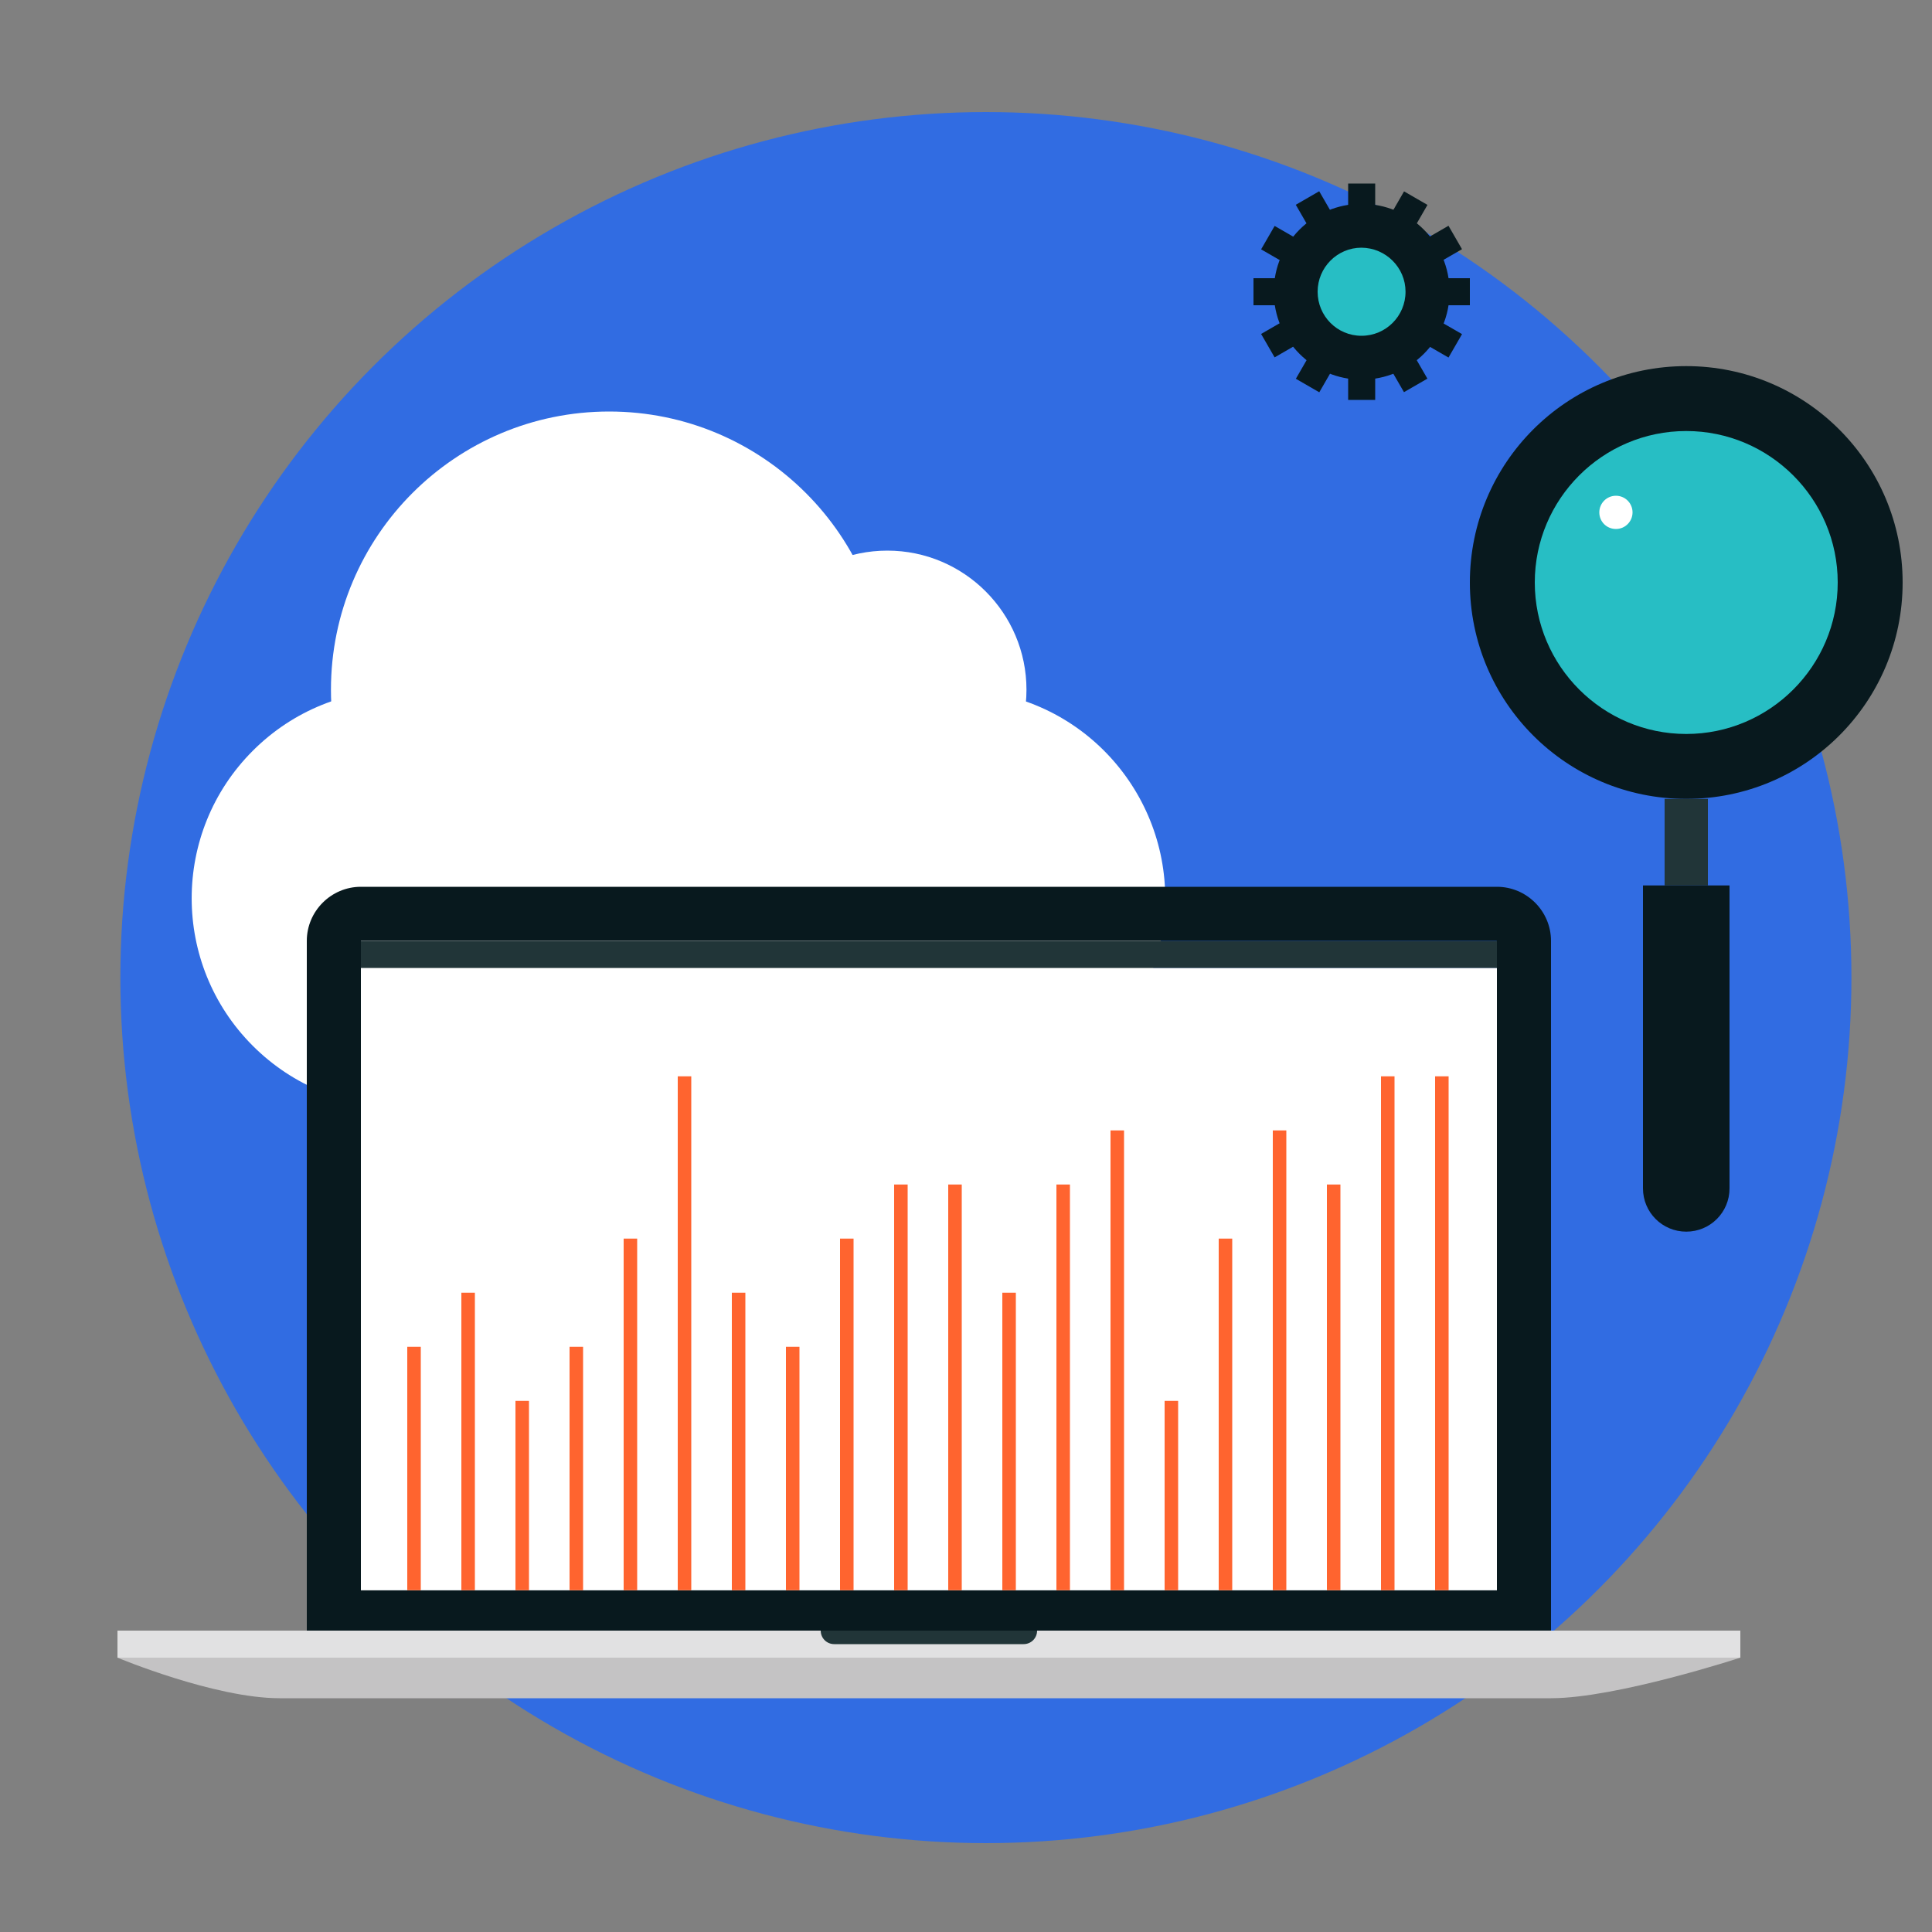 <?xml version="1.0" encoding="utf-8"?>
<!-- Generator: Adobe Illustrator 27.4.1, SVG Export Plug-In . SVG Version: 6.00 Build 0)  -->
<svg version="1.1" id="Layer_1" xmlns="http://www.w3.org/2000/svg" xmlns:xlink="http://www.w3.org/1999/xlink" x="0px" y="0px"
	 viewBox="0 0 100 100" style="enable-background:new 0 0 100 100;" xml:space="preserve">
<rect x="0" y="0" width="100" height="100" fill="#808080" stroke="none"/>
<style type="text/css">
	.st0{display:none;}
	.st1{display:inline;}
	.st2{fill:#316CE2;}
	.st3{fill:#08191E;}
	.st4{fill:#213538;}
	.st5{fill:#FFFFFF;}
	.st6{fill:#FF642F;}
	.st7{fill:#C4411F;}
	.st8{fill:#FFCE35;}
	.st9{fill:#D3D2D3;}
	.st10{fill:#FEEDCA;}
	.st11{fill:#FCDC96;}
	.st12{fill:#FCD684;}
	.st13{fill:#C4C3C4;}
	.st14{fill:#D0D2D3;}
	.st15{opacity:0.2;}
	.st16{fill:#27BEC4;}
	.st17{fill:#E1E1E2;}
</style>
<g id="responsive" class="st0">
	<g class="st1">
		<circle class="st2" cx="50.02" cy="50.72" r="44.8"/>
	</g>
	<g class="st1">
		<g>
			<g>
				<g>
					<path class="st3" d="M31.87,75.22v5.46c0,2,1.64,3.64,3.64,3.64h29.12c2,0,3.64-1.64,3.64-3.64v-5.46H31.87z"/>
				</g>
				<g>
					<path class="st3" d="M68.27,26.35v-5.46c0-2-1.64-3.64-3.64-3.64H35.51c-2,0-3.64,1.64-3.64,3.64v5.46H68.27z"/>
				</g>
			</g>
			<g>
				<rect x="31.87" y="26.35" class="st3" width="36.4" height="48.87"/>
			</g>
			<g>
				<path class="st4" d="M52.8,79.77c0,1.51-1.22,2.73-2.73,2.73c-1.51,0-2.73-1.22-2.73-2.73c0-1.51,1.22-2.73,2.73-2.73
					C51.58,77.04,52.8,78.27,52.8,79.77z"/>
			</g>
		</g>
		<g>
			<g>
				<rect x="33.89" y="26.35" class="st5" width="32.36" height="49"/>
			</g>
			<g>
				<g>
					<g>
						<path class="st6" d="M41.48,32.48c0,0.77-0.63,1.4-1.4,1.4h-2.76c-0.77,0-1.4-0.63-1.4-1.4v-2.76c0-0.77,0.63-1.4,1.4-1.4
							h2.76c0.77,0,1.4,0.63,1.4,1.4V32.48z"/>
					</g>
				</g>
				<g>
					<g>
						<path class="st6" d="M49.06,32.48c0,0.77-0.63,1.4-1.4,1.4H44.9c-0.77,0-1.4-0.63-1.4-1.4v-2.76c0-0.77,0.63-1.4,1.4-1.4h2.76
							c0.77,0,1.4,0.63,1.4,1.4V32.48z"/>
					</g>
				</g>
				<g>
					<g>
						<path class="st6" d="M56.64,32.48c0,0.77-0.63,1.4-1.4,1.4h-2.76c-0.77,0-1.4-0.63-1.4-1.4v-2.76c0-0.77,0.63-1.4,1.4-1.4
							h2.76c0.77,0,1.4,0.63,1.4,1.4V32.48z"/>
					</g>
				</g>
				<g>
					<g>
						<path class="st6" d="M64.23,32.48c0,0.77-0.63,1.4-1.4,1.4h-2.76c-0.77,0-1.4-0.63-1.4-1.4v-2.76c0-0.77,0.63-1.4,1.4-1.4
							h2.76c0.77,0,1.4,0.63,1.4,1.4V32.48z"/>
					</g>
				</g>
				<g>
					<g>
						<path class="st6" d="M41.48,39.87c0,0.77-0.63,1.4-1.4,1.4h-2.76c-0.77,0-1.4-0.63-1.4-1.4v-2.76c0-0.77,0.63-1.4,1.4-1.4
							h2.76c0.77,0,1.4,0.63,1.4,1.4V39.87z"/>
					</g>
				</g>
				<g>
					<g>
						<path class="st6" d="M49.06,39.87c0,0.77-0.63,1.4-1.4,1.4H44.9c-0.77,0-1.4-0.63-1.4-1.4v-2.76c0-0.77,0.63-1.4,1.4-1.4h2.76
							c0.77,0,1.4,0.63,1.4,1.4V39.87z"/>
					</g>
				</g>
				<g>
					<g>
						<path class="st6" d="M56.64,39.87c0,0.77-0.63,1.4-1.4,1.4h-2.76c-0.77,0-1.4-0.63-1.4-1.4v-2.76c0-0.77,0.63-1.4,1.4-1.4
							h2.76c0.77,0,1.4,0.63,1.4,1.4V39.87z"/>
					</g>
				</g>
				<g>
					<g>
						<path class="st6" d="M64.23,39.87c0,0.77-0.63,1.4-1.4,1.4h-2.76c-0.77,0-1.4-0.63-1.4-1.4v-2.76c0-0.77,0.63-1.4,1.4-1.4
							h2.76c0.77,0,1.4,0.63,1.4,1.4V39.87z"/>
					</g>
				</g>
				<g>
					<g>
						<path class="st6" d="M41.48,47.46c0,0.77-0.63,1.4-1.4,1.4h-2.76c-0.77,0-1.4-0.63-1.4-1.4V44.7c0-0.77,0.63-1.4,1.4-1.4h2.76
							c0.77,0,1.4,0.63,1.4,1.4V47.46z"/>
					</g>
				</g>
				<g>
					<g>
						<path class="st6" d="M49.06,47.46c0,0.77-0.63,1.4-1.4,1.4H44.9c-0.77,0-1.4-0.63-1.4-1.4V44.7c0-0.77,0.63-1.4,1.4-1.4h2.76
							c0.77,0,1.4,0.63,1.4,1.4V47.46z"/>
					</g>
				</g>
				<g>
					<g>
						<path class="st6" d="M56.64,47.46c0,0.77-0.63,1.4-1.4,1.4h-2.76c-0.77,0-1.4-0.63-1.4-1.4V44.7c0-0.77,0.63-1.4,1.4-1.4h2.76
							c0.77,0,1.4,0.63,1.4,1.4V47.46z"/>
					</g>
				</g>
				<g>
					<g>
						<path class="st6" d="M64.23,47.46c0,0.77-0.63,1.4-1.4,1.4h-2.76c-0.77,0-1.4-0.63-1.4-1.4V44.7c0-0.77,0.63-1.4,1.4-1.4h2.76
							c0.77,0,1.4,0.63,1.4,1.4V47.46z"/>
					</g>
				</g>
				<g>
					<g>
						<path class="st6" d="M41.48,54.92c0,0.77-0.63,1.4-1.4,1.4h-2.76c-0.77,0-1.4-0.63-1.4-1.4v-2.76c0-0.77,0.63-1.4,1.4-1.4
							h2.76c0.77,0,1.4,0.63,1.4,1.4V54.92z"/>
					</g>
				</g>
				<g>
					<g>
						<path class="st6" d="M49.06,54.92c0,0.77-0.63,1.4-1.4,1.4H44.9c-0.77,0-1.4-0.63-1.4-1.4v-2.76c0-0.77,0.63-1.4,1.4-1.4h2.76
							c0.77,0,1.4,0.63,1.4,1.4V54.92z"/>
					</g>
				</g>
				<g>
					<g>
						<path class="st6" d="M56.64,54.92c0,0.77-0.63,1.4-1.4,1.4h-2.76c-0.77,0-1.4-0.63-1.4-1.4v-2.76c0-0.77,0.63-1.4,1.4-1.4
							h2.76c0.77,0,1.4,0.63,1.4,1.4V54.92z"/>
					</g>
				</g>
				<g>
					<g>
						<path class="st7" d="M41.48,72.08c0,0.77-0.63,1.4-1.4,1.4h-2.76c-0.77,0-1.4-0.63-1.4-1.4v-2.76c0-0.77,0.63-1.4,1.4-1.4
							h2.76c0.77,0,1.4,0.63,1.4,1.4V72.08z"/>
					</g>
				</g>
				<g>
					<g>
						<path class="st7" d="M49.06,72.08c0,0.77-0.63,1.4-1.4,1.4H44.9c-0.77,0-1.4-0.63-1.4-1.4v-2.76c0-0.77,0.63-1.4,1.4-1.4h2.76
							c0.77,0,1.4,0.63,1.4,1.4V72.08z"/>
					</g>
				</g>
				<g>
					<g>
						<path class="st7" d="M56.64,72.08c0,0.77-0.63,1.4-1.4,1.4h-2.76c-0.77,0-1.4-0.63-1.4-1.4v-2.76c0-0.77,0.63-1.4,1.4-1.4
							h2.76c0.77,0,1.4,0.63,1.4,1.4V72.08z"/>
					</g>
				</g>
				<g>
					<g>
						<path class="st7" d="M64.23,72.08c0,0.77-0.63,1.4-1.4,1.4h-2.76c-0.77,0-1.4-0.63-1.4-1.4v-2.76c0-0.77,0.63-1.4,1.4-1.4
							h2.76c0.77,0,1.4,0.63,1.4,1.4V72.08z"/>
					</g>
				</g>
			</g>
		</g>
	</g>
</g>
<g id="development" class="st0">
	<g class="st1">
		<circle class="st2" cx="50.02" cy="50.72" r="44.8"/>
	</g>
	<g class="st1">
		<g>
			<g>
				<g>
					<path class="st8" d="M13.62,61.92v8.4c0,1.54,1.26,2.8,2.8,2.8h67.2c1.54,0,2.8-1.26,2.8-2.8v-8.4H13.62z"/>
				</g>
				<g>
					<polygon class="st5" points="61.22,84.32 38.82,84.32 41.62,67.52 58.42,67.52 					"/>
				</g>
				<g>
					<rect x="36.02" y="82.92" class="st9" width="28" height="1.4"/>
				</g>
				<g>
					<g>
						<path class="st3" d="M83.62,19.92h-67.2c-1.54,0-2.8,1.26-2.8,2.8v39.2h72.8v-39.2C86.42,21.18,85.16,19.92,83.62,19.92
							L83.62,19.92z"/>
					</g>
					<g>
						<polygon class="st5" points="83.62,22.72 83.62,59.12 16.42,59.12 16.42,22.72 83.62,22.72 						"/>
					</g>
					<g>
						<path class="st9" d="M13.62,61.92v8.4c0,1.54,1.26,2.8,2.8,2.8h67.2c1.54,0,2.8-1.26,2.8-2.8v-8.4H13.62z"/>
					</g>
				</g>
				<g>
					<path class="st3" d="M51.42,67.52c0,0.77-0.63,1.4-1.4,1.4c-0.77,0-1.4-0.63-1.4-1.4c0-0.77,0.63-1.4,1.4-1.4
						C50.79,66.12,51.42,66.75,51.42,67.52z"/>
				</g>
			</g>
			<g>
				<g>
					<polygon class="st5" points="83.62,22.72 83.62,59.12 16.42,59.12 16.42,22.72 83.62,22.72 					"/>
				</g>
			</g>
		</g>
		<g>
			<rect x="17.8" y="24.12" class="st9" width="64.4" height="33.6"/>
			<g>
				<rect x="26.2" y="26.92" class="st5" width="42" height="28.7"/>
				<rect x="34.37" y="34.16" class="st6" width="14.93" height="14.93"/>
				<path class="st3" d="M55.83,45.36c0,3.61-2.93,6.53-6.53,6.53c-3.61,0-6.53-2.92-6.53-6.53c0-3.61,2.92-6.53,6.53-6.53
					C52.91,38.82,55.83,41.75,55.83,45.36z"/>
				<polygon class="st8" points="60.5,45.82 53.03,45.82 56.77,38.36 				"/>
				<rect x="26.2" y="26.92" class="st3" width="42" height="2.8"/>
			</g>
			<g>
				<rect x="19.2" y="28.32" class="st5" width="5.6" height="11.2"/>
				<rect x="19.2" y="39.52" class="st5" width="5.6" height="11.2"/>
				<rect x="19.2" y="26.92" class="st3" width="5.6" height="1.4"/>
				<g>
					<rect x="21.91" y="28.32" class="st9" width="0.17" height="22.4"/>
				</g>
				<g>
					<g>
						<g>
							<rect x="19.2" y="47.84" class="st9" width="5.6" height="0.17"/>
						</g>
					</g>
					<g>
						<g>
							<rect x="19.2" y="45.04" class="st9" width="5.6" height="0.17"/>
						</g>
					</g>
					<g>
						<g>
							<rect x="19.2" y="42.24" class="st9" width="5.6" height="0.17"/>
						</g>
					</g>
					<g>
						<g>
							<rect x="19.2" y="39.44" class="st9" width="5.6" height="0.17"/>
						</g>
					</g>
					<g>
						<g>
							<rect x="19.2" y="36.64" class="st9" width="5.6" height="0.17"/>
						</g>
					</g>
					<g>
						<g>
							<rect x="19.2" y="33.84" class="st9" width="5.6" height="0.17"/>
						</g>
					</g>
					<g>
						<g>
							<rect x="19.2" y="31.04" class="st9" width="5.6" height="0.17"/>
						</g>
					</g>
					<g>
						<path class="st9" d="M24.19,36.11h-1.57v-1.57h1.57V36.11z M22.79,35.94h1.23v-1.22h-1.23V35.94z"/>
					</g>
					<g>
						<path class="st9" d="M21.39,44.51h-1.58v-1.58h1.58V44.51z M19.99,44.34h1.23v-1.23h-1.23V44.34z"/>
					</g>
					<g>
						<path class="st9" d="M24.19,30.51h-1.57v-1.58h1.57V30.51z M22.79,30.34h1.23v-1.23h-1.23V30.34z"/>
					</g>
					<g>
						<rect x="23.31" y="29.02" class="st9" width="0.17" height="1.4"/>
					</g>
					<g>
						<rect x="19.9" y="31.82" class="st9" width="1.4" height="1.4"/>
						<path class="st9" d="M21.39,33.31h-1.58v-1.57h1.58V33.31z M19.99,33.14h1.23v-1.23h-1.23V33.14z"/>
					</g>
					<g>
						
							<rect x="22.7" y="32.44" transform="matrix(0.707 -0.707 0.707 0.707 -16.145 26.072)" class="st9" width="1.4" height="0.17"/>
					</g>
					<g>
						<path class="st9" d="M21.39,41.36h-1.58v-0.88h1.58V41.36z M19.99,41.19h1.23v-0.52h-1.23V41.19z"/>
					</g>
					<g>
						<rect x="20.51" y="34.62" class="st9" width="0.17" height="1.4"/>
					</g>
					<g>
						<rect x="19.9" y="37.77" class="st9" width="0.7" height="0.7"/>
						<path class="st9" d="M20.69,38.56h-0.88v-0.88h0.88V38.56z M19.99,38.39h0.52v-0.53h-0.52V38.39z"/>
					</g>
					<g>
						<rect x="20.6" y="37.77" class="st9" width="0.7" height="0.7"/>
						<path class="st9" d="M21.39,38.56h-0.88v-0.88h0.88V38.56z M20.69,38.39h0.53v-0.53h-0.53V38.39z"/>
					</g>
					<g>
						<rect x="20.6" y="35.32" class="st9" width="0.7" height="0.7"/>
						<path class="st9" d="M21.39,36.11h-0.88v-0.88h0.88V36.11z M20.69,35.94h0.53v-0.52h-0.53V35.94z"/>
					</g>
					<g>
						<path class="st9" d="M20.69,35.41h-0.88v-0.88h0.88V35.41z M19.99,35.24h0.52v-0.52h-0.52V35.24z"/>
					</g>
					<g>
						<path class="st9" d="M23.4,38.91c-0.43,0-0.79-0.35-0.79-0.79c0-0.43,0.35-0.79,0.79-0.79c0.43,0,0.79,0.35,0.79,0.79
							C24.19,38.56,23.83,38.91,23.4,38.91z M23.4,37.51c-0.34,0-0.61,0.27-0.61,0.61c0,0.34,0.27,0.61,0.61,0.61
							c0.34,0,0.61-0.27,0.61-0.61C24.01,37.79,23.74,37.51,23.4,37.51z"/>
					</g>
					<g>
						<path class="st9" d="M23.4,38.91c-0.43,0-0.79-0.35-0.79-0.79c0-0.43,0.35-0.79,0.79-0.79c0.43,0,0.79,0.35,0.79,0.79
							C24.19,38.56,23.83,38.91,23.4,38.91z M23.4,37.51c-0.34,0-0.61,0.27-0.61,0.61c0,0.34,0.27,0.61,0.61,0.61
							c0.34,0,0.61-0.27,0.61-0.61C24.01,37.79,23.74,37.51,23.4,37.51z"/>
					</g>
					<g>
						<path class="st9" d="M20.6,30.51c-0.43,0-0.79-0.35-0.79-0.79c0-0.43,0.35-0.79,0.79-0.79c0.43,0,0.79,0.35,0.79,0.79
							C21.39,30.16,21.03,30.51,20.6,30.51z M20.6,29.11c-0.34,0-0.61,0.27-0.61,0.61c0,0.34,0.27,0.61,0.61,0.61
							c0.34,0,0.61-0.27,0.61-0.61C21.21,29.39,20.94,29.11,20.6,29.11z"/>
					</g>
					<g>
						<path class="st9" d="M24.19,47.31h-1.57v-1.58h1.57V47.31z M22.79,47.14h1.23v-1.23h-1.23V47.14z"/>
					</g>
					<g>
						<rect x="19.9" y="48.62" class="st9" width="1.4" height="1.4"/>
						<path class="st9" d="M21.39,50.11h-1.58v-1.58h1.58V50.11z M19.99,49.94h1.23v-1.22h-1.23V49.94z"/>
					</g>
					<rect x="20.25" y="48.97" class="st5" width="0.7" height="0.7"/>
					<g>
						<rect x="23.05" y="48.97" class="st9" width="0.7" height="0.7"/>
						<path class="st9" d="M23.84,49.76h-0.88v-0.88h0.88V49.76z M23.14,49.59h0.52v-0.53h-0.52V49.59z"/>
					</g>
					<g>
						<path class="st9" d="M20.6,47.31c-0.43,0-0.79-0.35-0.79-0.79c0-0.43,0.35-0.79,0.79-0.79c0.43,0,0.79,0.35,0.79,0.79
							C21.39,46.96,21.03,47.31,20.6,47.31z M20.6,45.91c-0.34,0-0.61,0.27-0.61,0.61c0,0.34,0.27,0.61,0.61,0.61
							c0.34,0,0.61-0.27,0.61-0.61C21.21,46.19,20.94,45.91,20.6,45.91z"/>
					</g>
					<path class="st9" d="M23.4,38.82c-0.39,0-0.7-0.31-0.7-0.7c0-0.39,0.31-0.7,0.7-0.7V38.82z"/>
					<g>
						
							<rect x="20.51" y="42.73" transform="matrix(0.707 -0.707 0.707 0.707 -24.884 27.372)" class="st9" width="0.17" height="1.98"/>
					</g>
				</g>
				<g>
					<path class="st9" d="M23.17,41.48c-0.31,0-0.55-0.25-0.55-0.55s0.25-0.55,0.55-0.55c0.31,0,0.55,0.25,0.55,0.55
						S23.47,41.48,23.17,41.48z M23.17,40.54c-0.21,0-0.38,0.17-0.38,0.38c0,0.21,0.17,0.38,0.38,0.38c0.21,0,0.38-0.17,0.38-0.38
						C23.55,40.71,23.38,40.54,23.17,40.54z"/>
				</g>
				<g>
					<circle class="st9" cx="23.63" cy="40.92" r="0.47"/>
					<path class="st9" d="M23.63,41.48c-0.31,0-0.55-0.25-0.55-0.55s0.25-0.55,0.55-0.55c0.31,0,0.55,0.25,0.55,0.55
						S23.94,41.48,23.63,41.48z M23.63,40.54c-0.21,0-0.38,0.17-0.38,0.38c0,0.21,0.17,0.38,0.38,0.38c0.21,0,0.38-0.17,0.38-0.38
						C24.01,40.71,23.84,40.54,23.63,40.54z"/>
				</g>
				<g>
					<g>
						<polygon class="st9" points="24.1,43.99 23.4,44.34 22.7,43.99 23.4,43.64 						"/>
						<path class="st9" d="M23.4,44.43l-0.9-0.45l0.9-0.45l0.9,0.45L23.4,44.43z M22.89,43.99l0.5,0.25l0.5-0.25l-0.5-0.25
							L22.89,43.99z"/>
					</g>
					<polygon class="st5" points="24.1,43.64 23.4,43.99 22.7,43.64 23.4,43.29 					"/>
					<g>
						<polygon class="st9" points="24.1,43.46 23.4,43.81 22.7,43.46 23.4,43.11 						"/>
						<path class="st9" d="M23.4,43.91l-0.9-0.45l0.9-0.45l0.9,0.45L23.4,43.91z M22.89,43.46l0.5,0.25l0.5-0.25l-0.5-0.25
							L22.89,43.46z"/>
					</g>
				</g>
				<rect x="23.4" y="45.82" class="st9" width="0.7" height="1.4"/>
			</g>
			<g>
				<rect x="69.6" y="40.92" class="st5" width="11.2" height="9.1"/>
				<rect x="69.6" y="40.92" class="st3" width="11.2" height="1.4"/>
				<rect x="70.3" y="43.37" class="st9" width="9.8" height="1.4"/>
				<rect x="78.7" y="43.37" class="st9" width="1.4" height="1.4"/>
				<rect x="70.3" y="45.47" class="st9" width="9.8" height="1.4"/>
				<rect x="78.7" y="47.57" class="st9" width="1.4" height="1.4"/>
				<rect x="77.3" y="47.57" class="st9" width="1.4" height="1.4"/>
				<rect x="71.7" y="47.57" class="st9" width="1.4" height="1.4"/>
				<rect x="70.3" y="47.57" class="st9" width="1.4" height="1.4"/>
				<rect x="75.2" y="47.57" class="st9" width="1.4" height="1.4"/>
				<rect x="73.8" y="47.57" class="st9" width="1.4" height="1.4"/>
			</g>
			<g>
				<rect x="69.6" y="28.32" class="st5" width="11.2" height="11.2"/>
				<rect x="69.6" y="28.32" class="st3" width="11.2" height="1.4"/>
				<rect x="70.3" y="30.77" class="st9" width="9.8" height="1.4"/>
				<g>
					<g>
						<rect x="78.7" y="32.87" class="st9" width="1.4" height="1.4"/>
					</g>
					<g>
						<rect x="76.6" y="32.87" class="st9" width="1.4" height="1.4"/>
					</g>
					<g>
						<rect x="74.5" y="32.87" class="st9" width="1.4" height="1.4"/>
					</g>
					<g>
						<rect x="72.4" y="32.87" class="st9" width="1.4" height="1.4"/>
					</g>
					<g>
						<rect x="70.3" y="32.87" class="st9" width="1.4" height="1.4"/>
					</g>
				</g>
			</g>
		</g>
		<rect x="70.3" y="34.97" class="st9" width="9.8" height="3.5"/>
	</g>
</g>
<g id="UX" class="st0">
	<g class="st1">
		<circle class="st2" cx="50.02" cy="50.04" r="44.8"/>
	</g>
	<g class="st1">
		<g>
			<g>
				<path class="st8" d="M13.67,61.22v8.4c0,1.54,1.26,2.8,2.8,2.8h67.2c1.54,0,2.8-1.26,2.8-2.8v-8.4H13.67z"/>
			</g>
			<g>
				<polygon class="st5" points="61.27,83.62 38.87,83.62 41.67,66.82 58.47,66.82 				"/>
			</g>
			<g>
				<rect x="36.07" y="82.22" class="st9" width="28" height="1.4"/>
			</g>
			<g>
				<g>
					<path class="st3" d="M83.67,19.22h-67.2c-1.54,0-2.8,1.26-2.8,2.8v39.2h72.8v-39.2C86.47,20.48,85.21,19.22,83.67,19.22
						L83.67,19.22z"/>
				</g>
				<g>
					<polygon class="st5" points="83.67,22.02 83.67,58.42 16.47,58.42 16.47,22.02 83.67,22.02 					"/>
				</g>
				<g>
					<path class="st9" d="M13.67,61.22v8.4c0,1.54,1.26,2.8,2.8,2.8h67.2c1.54,0,2.8-1.26,2.8-2.8v-8.4H13.67z"/>
				</g>
			</g>
			<g>
				<circle class="st3" cx="50.07" cy="66.82" r="1.4"/>
			</g>
		</g>
		<g>
			<g>
				<polygon class="st5" points="83.67,22.02 83.67,58.42 16.47,58.42 16.47,22.02 83.67,22.02 				"/>
			</g>
		</g>
	</g>
	<g class="st1">
		<g>
			<rect x="16.47" y="22.02" class="st5" width="67.2" height="36.4"/>
		</g>
		<g>
			<rect x="16.47" y="22.02" class="st8" width="67.2" height="2.8"/>
		</g>
		<g>
			<rect x="16.47" y="52.82" class="st8" width="67.2" height="5.6"/>
		</g>
		<g>
			<g>
				<g>
					<rect x="27.67" y="36.02" class="st8" width="14.93" height="5.6"/>
				</g>
				<g>
					<rect x="27.67" y="30.42" class="st10" width="14.93" height="5.6"/>
				</g>
				<g>
					<rect x="42.6" y="30.42" class="st11" width="14.93" height="5.6"/>
				</g>
				<g>
					<rect x="42.6" y="36.02" class="st10" width="14.93" height="5.6"/>
				</g>
				<g>
					<rect x="57.53" y="36.02" class="st12" width="14.93" height="5.6"/>
				</g>
				<g>
					<rect x="57.53" y="30.42" class="st8" width="14.93" height="5.6"/>
				</g>
			</g>
			<g>
				<rect x="47.27" y="42.67" class="st3" width="5.6" height="0.7"/>
			</g>
			<g>
				<rect x="44.47" y="26.57" class="st3" width="11.2" height="0.7"/>
			</g>
			<g>
				<rect x="37.47" y="28.93" class="st3" width="2.8" height="0.17"/>
			</g>
			<g>
				<rect x="43.07" y="28.93" class="st3" width="2.8" height="0.17"/>
			</g>
			<g>
				<rect x="48.67" y="28.93" class="st3" width="2.8" height="0.17"/>
			</g>
			<g>
				<rect x="54.27" y="28.93" class="st3" width="2.8" height="0.17"/>
			</g>
			<g>
				<rect x="59.87" y="28.93" class="st3" width="2.8" height="0.17"/>
			</g>
			<g>
				<rect x="27.67" y="44.33" class="st3" width="44.8" height="0.17"/>
			</g>
			<g>
				<rect x="27.67" y="45.87" class="st8" width="2.8" height="2.8"/>
			</g>
			<g>
				<rect x="38.87" y="45.87" class="st8" width="2.8" height="2.8"/>
			</g>
			<g>
				<rect x="50.07" y="45.87" class="st8" width="2.8" height="2.8"/>
			</g>
			<g>
				<rect x="61.27" y="45.87" class="st8" width="2.8" height="2.8"/>
			</g>
			<g>
				<g>
					<g>
						<g>
							<rect x="37.47" y="48.53" class="st3" width="0.7" height="0.17"/>
						</g>
					</g>
					<g>
						<g>
							<rect x="37.47" y="47.83" class="st3" width="0.7" height="0.17"/>
						</g>
					</g>
				</g>
				<g>
					<g>
						<g>
							<rect x="36.77" y="48.53" class="st3" width="0.7" height="0.17"/>
						</g>
					</g>
					<g>
						<g>
							<rect x="36.77" y="47.83" class="st3" width="0.7" height="0.17"/>
						</g>
					</g>
					<g>
						<g>
							<rect x="36.77" y="47.13" class="st3" width="0.7" height="0.17"/>
						</g>
					</g>
					<g>
						<g>
							<rect x="36.77" y="46.43" class="st3" width="0.7" height="0.17"/>
						</g>
					</g>
				</g>
				<g>
					<g>
						<g>
							<rect x="36.07" y="48.53" class="st3" width="0.7" height="0.17"/>
						</g>
					</g>
					<g>
						<g>
							<rect x="36.07" y="47.83" class="st3" width="0.7" height="0.17"/>
						</g>
					</g>
					<g>
						<g>
							<rect x="36.07" y="47.13" class="st3" width="0.7" height="0.17"/>
						</g>
					</g>
					<g>
						<g>
							<rect x="36.07" y="46.43" class="st3" width="0.7" height="0.17"/>
						</g>
					</g>
				</g>
				<g>
					<g>
						<g>
							<rect x="35.37" y="48.53" class="st3" width="0.7" height="0.17"/>
						</g>
					</g>
					<g>
						<g>
							<rect x="35.37" y="47.83" class="st3" width="0.7" height="0.17"/>
						</g>
					</g>
					<g>
						<g>
							<rect x="35.37" y="46.43" class="st3" width="0.7" height="0.17"/>
						</g>
					</g>
				</g>
				<g>
					<g>
						<g>
							<rect x="34.67" y="48.53" class="st3" width="0.7" height="0.17"/>
						</g>
					</g>
					<g>
						<g>
							<rect x="34.67" y="47.83" class="st3" width="0.7" height="0.17"/>
						</g>
					</g>
					<g>
						<g>
							<rect x="34.67" y="47.13" class="st3" width="0.7" height="0.17"/>
						</g>
					</g>
					<g>
						<g>
							<rect x="34.67" y="46.43" class="st3" width="0.7" height="0.17"/>
						</g>
					</g>
				</g>
				<g>
					<g>
						<g>
							<rect x="33.97" y="48.53" class="st3" width="0.7" height="0.17"/>
						</g>
					</g>
					<g>
						<g>
							<rect x="33.97" y="47.83" class="st3" width="0.7" height="0.17"/>
						</g>
					</g>
					<g>
						<g>
							<rect x="33.97" y="47.13" class="st3" width="0.7" height="0.17"/>
						</g>
					</g>
					<g>
						<g>
							<rect x="33.97" y="46.43" class="st3" width="0.7" height="0.17"/>
						</g>
					</g>
				</g>
				<g>
					<g>
						<g>
							<rect x="33.27" y="47.83" class="st3" width="0.7" height="0.17"/>
						</g>
					</g>
					<g>
						<g>
							<rect x="33.27" y="47.13" class="st3" width="0.7" height="0.17"/>
						</g>
					</g>
					<g>
						<g>
							<rect x="33.27" y="46.43" class="st3" width="0.7" height="0.17"/>
						</g>
					</g>
					<g>
						<g>
							<rect x="33.27" y="45.73" class="st3" width="0.7" height="0.17"/>
						</g>
					</g>
				</g>
				<g>
					<g>
						<g>
							<rect x="32.57" y="48.53" class="st3" width="0.7" height="0.17"/>
						</g>
					</g>
					<g>
						<g>
							<rect x="32.57" y="47.83" class="st3" width="0.7" height="0.17"/>
						</g>
					</g>
					<g>
						<g>
							<rect x="32.57" y="47.13" class="st3" width="0.7" height="0.17"/>
						</g>
					</g>
					<g>
						<g>
							<rect x="32.57" y="46.43" class="st3" width="0.7" height="0.17"/>
						</g>
					</g>
				</g>
				<g>
					<g>
						<g>
							<rect x="31.87" y="48.53" class="st3" width="0.7" height="0.17"/>
						</g>
					</g>
					<g>
						<g>
							<rect x="31.87" y="47.83" class="st3" width="0.7" height="0.17"/>
						</g>
					</g>
					<g>
						<g>
							<rect x="31.87" y="47.13" class="st3" width="0.7" height="0.17"/>
						</g>
					</g>
					<g>
						<g>
							<rect x="31.87" y="46.43" class="st3" width="0.7" height="0.17"/>
						</g>
					</g>
					<g>
						<g>
							<rect x="31.87" y="45.73" class="st3" width="0.7" height="0.17"/>
						</g>
					</g>
				</g>
				<g>
					<g>
						<g>
							<rect x="31.17" y="48.53" class="st3" width="0.7" height="0.17"/>
						</g>
					</g>
					<g>
						<g>
							<rect x="31.17" y="47.83" class="st3" width="0.7" height="0.17"/>
						</g>
					</g>
					<g>
						<g>
							<rect x="31.17" y="47.13" class="st3" width="0.7" height="0.17"/>
						</g>
					</g>
					<g>
						<g>
							<rect x="31.17" y="46.43" class="st3" width="0.7" height="0.17"/>
						</g>
					</g>
					<g>
						<g>
							<rect x="31.17" y="45.73" class="st3" width="0.7" height="0.17"/>
						</g>
					</g>
				</g>
			</g>
			<g>
				<rect x="31.17" y="50.02" class="st3" width="2.8" height="1.05"/>
			</g>
			<g>
				<rect x="34.67" y="50.02" class="st13" width="2.1" height="1.05"/>
			</g>
			<g>
				<g>
					<g>
						<g>
							<rect x="48.67" y="47.83" class="st3" width="0.7" height="0.17"/>
						</g>
					</g>
				</g>
				<g>
					<g>
						<g>
							<rect x="47.97" y="48.53" class="st3" width="0.7" height="0.17"/>
						</g>
					</g>
					<g>
						<g>
							<rect x="47.97" y="47.83" class="st3" width="0.7" height="0.17"/>
						</g>
					</g>
					<g>
						<g>
							<rect x="47.97" y="47.13" class="st3" width="1.4" height="0.17"/>
						</g>
					</g>
					<g>
						<g>
							<rect x="47.97" y="46.43" class="st3" width="0.7" height="0.17"/>
						</g>
					</g>
				</g>
				<g>
					<g>
						<g>
							<rect x="47.27" y="48.53" class="st3" width="0.7" height="0.17"/>
						</g>
					</g>
					<g>
						<g>
							<rect x="47.27" y="47.83" class="st3" width="0.7" height="0.17"/>
						</g>
					</g>
					<g>
						<g>
							<rect x="47.27" y="47.13" class="st3" width="0.7" height="0.17"/>
						</g>
					</g>
					<g>
						<g>
							<rect x="47.27" y="46.43" class="st3" width="0.7" height="0.17"/>
						</g>
					</g>
				</g>
				<g>
					<g>
						<g>
							<rect x="46.57" y="48.53" class="st3" width="0.7" height="0.17"/>
						</g>
					</g>
					<g>
						<g>
							<rect x="46.57" y="47.13" class="st3" width="0.7" height="0.17"/>
						</g>
					</g>
					<g>
						<g>
							<rect x="46.57" y="46.43" class="st3" width="0.7" height="0.17"/>
						</g>
					</g>
				</g>
				<g>
					<g>
						<g>
							<rect x="45.87" y="48.53" class="st3" width="0.7" height="0.17"/>
						</g>
					</g>
					<g>
						<g>
							<rect x="45.87" y="47.83" class="st3" width="0.7" height="0.17"/>
						</g>
					</g>
					<g>
						<g>
							<rect x="45.87" y="47.13" class="st3" width="0.7" height="0.17"/>
						</g>
					</g>
					<g>
						<g>
							<rect x="45.87" y="46.43" class="st3" width="0.7" height="0.17"/>
						</g>
					</g>
				</g>
				<g>
					<g>
						<g>
							<rect x="45.17" y="48.53" class="st3" width="0.7" height="0.17"/>
						</g>
					</g>
					<g>
						<g>
							<rect x="45.17" y="47.83" class="st3" width="0.7" height="0.17"/>
						</g>
					</g>
					<g>
						<g>
							<rect x="45.17" y="47.13" class="st3" width="0.7" height="0.17"/>
						</g>
					</g>
					<g>
						<g>
							<rect x="45.17" y="46.43" class="st3" width="0.7" height="0.17"/>
						</g>
					</g>
				</g>
				<g>
					<g>
						<g>
							<rect x="44.47" y="48.53" class="st3" width="0.7" height="0.17"/>
						</g>
					</g>
					<g>
						<g>
							<rect x="44.47" y="47.83" class="st3" width="0.7" height="0.17"/>
						</g>
					</g>
					<g>
						<g>
							<rect x="44.47" y="47.13" class="st3" width="0.7" height="0.17"/>
						</g>
					</g>
					<g>
						<g>
							<rect x="44.47" y="46.43" class="st3" width="0.7" height="0.17"/>
						</g>
					</g>
				</g>
				<g>
					<g>
						<g>
							<rect x="43.77" y="48.53" class="st3" width="0.7" height="0.17"/>
						</g>
					</g>
					<g>
						<g>
							<rect x="43.77" y="47.83" class="st3" width="0.7" height="0.17"/>
						</g>
					</g>
					<g>
						<g>
							<rect x="43.77" y="47.13" class="st3" width="0.7" height="0.17"/>
						</g>
					</g>
				</g>
				<g>
					<g>
						<g>
							<rect x="43.07" y="48.53" class="st3" width="0.7" height="0.17"/>
						</g>
					</g>
					<g>
						<g>
							<rect x="43.07" y="47.83" class="st3" width="0.7" height="0.17"/>
						</g>
					</g>
					<g>
						<g>
							<rect x="43.07" y="47.13" class="st3" width="0.7" height="0.17"/>
						</g>
					</g>
					<g>
						<g>
							<rect x="43.07" y="46.43" class="st3" width="0.7" height="0.17"/>
						</g>
					</g>
					<g>
						<g>
							<rect x="43.07" y="45.73" class="st3" width="1.4" height="0.17"/>
						</g>
					</g>
				</g>
				<g>
					<g>
						<g>
							<rect x="42.37" y="48.53" class="st3" width="0.7" height="0.17"/>
						</g>
					</g>
					<g>
						<g>
							<rect x="42.37" y="47.83" class="st3" width="0.7" height="0.17"/>
						</g>
					</g>
					<g>
						<g>
							<rect x="42.37" y="47.13" class="st3" width="0.7" height="0.17"/>
						</g>
					</g>
					<g>
						<g>
							<rect x="42.37" y="46.43" class="st3" width="0.7" height="0.17"/>
						</g>
					</g>
					<g>
						<g>
							<rect x="42.37" y="45.73" class="st3" width="0.7" height="0.17"/>
						</g>
					</g>
				</g>
			</g>
			<g>
				<rect x="42.37" y="50.02" class="st3" width="2.8" height="1.05"/>
			</g>
			<g>
				<rect x="45.87" y="50.02" class="st13" width="2.1" height="1.05"/>
			</g>
			<g>
				<g>
					<g>
						<g>
							<rect x="59.87" y="46.43" class="st3" width="0.7" height="0.17"/>
						</g>
					</g>
					<g>
						<g>
							<rect x="59.87" y="47.13" class="st3" width="0.7" height="0.17"/>
						</g>
					</g>
				</g>
				<g>
					<g>
						<g>
							<rect x="59.17" y="46.43" class="st3" width="0.7" height="0.17"/>
						</g>
					</g>
					<g>
						<g>
							<rect x="59.17" y="47.13" class="st3" width="0.7" height="0.17"/>
						</g>
					</g>
					<g>
						<g>
							<rect x="59.17" y="47.83" class="st3" width="1.4" height="0.17"/>
						</g>
					</g>
					<g>
						<g>
							<rect x="59.17" y="48.53" class="st3" width="0.7" height="0.17"/>
						</g>
					</g>
				</g>
				<g>
					<g>
						<g>
							<rect x="58.47" y="46.43" class="st3" width="0.7" height="0.17"/>
						</g>
					</g>
					<g>
						<g>
							<rect x="58.47" y="47.13" class="st3" width="0.7" height="0.17"/>
						</g>
					</g>
					<g>
						<g>
							<rect x="58.47" y="47.83" class="st3" width="0.7" height="0.17"/>
						</g>
					</g>
					<g>
						<g>
							<rect x="58.47" y="48.53" class="st3" width="0.7" height="0.17"/>
						</g>
					</g>
				</g>
				<g>
					<g>
						<g>
							<rect x="57.77" y="46.43" class="st3" width="0.7" height="0.17"/>
						</g>
					</g>
					<g>
						<g>
							<rect x="57.77" y="47.83" class="st3" width="0.7" height="0.17"/>
						</g>
					</g>
					<g>
						<g>
							<rect x="57.77" y="48.53" class="st3" width="0.7" height="0.17"/>
						</g>
					</g>
				</g>
				<g>
					<g>
						<g>
							<rect x="57.07" y="46.43" class="st3" width="0.7" height="0.17"/>
						</g>
					</g>
					<g>
						<g>
							<rect x="57.07" y="47.13" class="st3" width="0.7" height="0.17"/>
						</g>
					</g>
					<g>
						<g>
							<rect x="57.07" y="47.83" class="st3" width="0.7" height="0.17"/>
						</g>
					</g>
					<g>
						<g>
							<rect x="57.07" y="48.53" class="st3" width="0.7" height="0.17"/>
						</g>
					</g>
				</g>
				<g>
					<g>
						<g>
							<rect x="56.37" y="46.43" class="st3" width="0.7" height="0.17"/>
						</g>
					</g>
					<g>
						<g>
							<rect x="56.37" y="47.13" class="st3" width="0.7" height="0.17"/>
						</g>
					</g>
					<g>
						<g>
							<rect x="56.37" y="47.83" class="st3" width="0.7" height="0.17"/>
						</g>
					</g>
					<g>
						<g>
							<rect x="56.37" y="48.53" class="st3" width="0.7" height="0.17"/>
						</g>
					</g>
				</g>
				<g>
					<g>
						<g>
							<rect x="55.67" y="46.43" class="st3" width="0.7" height="0.17"/>
						</g>
					</g>
					<g>
						<g>
							<rect x="55.67" y="47.13" class="st3" width="0.7" height="0.17"/>
						</g>
					</g>
					<g>
						<g>
							<rect x="55.67" y="47.83" class="st3" width="0.7" height="0.17"/>
						</g>
					</g>
					<g>
						<g>
							<rect x="55.67" y="48.53" class="st3" width="0.7" height="0.17"/>
						</g>
					</g>
					<g>
						<g>
							<rect x="56.37" y="45.73" class="st3" width="2.8" height="0.17"/>
						</g>
					</g>
				</g>
				<g>
					<g>
						<g>
							<rect x="54.97" y="46.43" class="st3" width="0.7" height="0.17"/>
						</g>
					</g>
					<g>
						<g>
							<rect x="54.97" y="47.13" class="st3" width="0.7" height="0.17"/>
						</g>
					</g>
					<g>
						<g>
							<rect x="54.97" y="47.83" class="st3" width="0.7" height="0.17"/>
						</g>
					</g>
				</g>
				<g>
					<g>
						<g>
							<rect x="54.27" y="46.43" class="st3" width="0.7" height="0.17"/>
						</g>
					</g>
					<g>
						<g>
							<rect x="54.27" y="47.13" class="st3" width="0.7" height="0.17"/>
						</g>
					</g>
					<g>
						<g>
							<rect x="54.27" y="47.83" class="st3" width="0.7" height="0.17"/>
						</g>
					</g>
					<g>
						<g>
							<rect x="54.27" y="48.53" class="st3" width="0.7" height="0.17"/>
						</g>
					</g>
					<g>
						<g>
							<rect x="54.27" y="45.73" class="st3" width="1.4" height="0.17"/>
						</g>
					</g>
				</g>
				<g>
					<g>
						<g>
							<rect x="53.57" y="46.43" class="st3" width="0.7" height="0.17"/>
						</g>
					</g>
					<g>
						<g>
							<rect x="53.57" y="47.13" class="st3" width="0.7" height="0.17"/>
						</g>
					</g>
					<g>
						<g>
							<rect x="53.57" y="47.83" class="st3" width="0.7" height="0.17"/>
						</g>
					</g>
					<g>
						<g>
							<rect x="53.57" y="48.53" class="st3" width="0.7" height="0.17"/>
						</g>
					</g>
					<g>
						<g>
							<rect x="53.57" y="45.73" class="st3" width="0.7" height="0.17"/>
						</g>
					</g>
				</g>
			</g>
			<g>
				<rect x="53.57" y="50.02" class="st3" width="2.8" height="1.05"/>
			</g>
			<g>
				<rect x="57.07" y="50.02" class="st13" width="2.1" height="1.05"/>
			</g>
			<g>
				<g>
					<g>
						<g>
							<rect x="71.07" y="47.83" class="st3" width="0.7" height="0.17"/>
						</g>
					</g>
				</g>
				<g>
					<g>
						<g>
							<rect x="70.37" y="48.53" class="st3" width="0.7" height="0.17"/>
						</g>
					</g>
					<g>
						<g>
							<rect x="70.37" y="47.83" class="st3" width="0.7" height="0.17"/>
						</g>
					</g>
					<g>
						<g>
							<rect x="70.37" y="47.13" class="st3" width="0.7" height="0.17"/>
						</g>
					</g>
					<g>
						<g>
							<rect x="70.37" y="46.43" class="st3" width="0.7" height="0.17"/>
						</g>
					</g>
				</g>
				<g>
					<g>
						<g>
							<rect x="69.67" y="48.53" class="st3" width="0.7" height="0.17"/>
						</g>
					</g>
					<g>
						<g>
							<rect x="69.67" y="47.83" class="st3" width="0.7" height="0.17"/>
						</g>
					</g>
					<g>
						<g>
							<rect x="69.67" y="47.13" class="st3" width="0.7" height="0.17"/>
						</g>
					</g>
					<g>
						<g>
							<rect x="69.67" y="46.43" class="st3" width="0.7" height="0.17"/>
						</g>
					</g>
				</g>
				<g>
					<g>
						<g>
							<rect x="68.97" y="48.53" class="st3" width="0.7" height="0.17"/>
						</g>
					</g>
					<g>
						<g>
							<rect x="68.97" y="47.83" class="st3" width="0.7" height="0.17"/>
						</g>
					</g>
					<g>
						<g>
							<rect x="68.97" y="47.13" class="st3" width="0.7" height="0.17"/>
						</g>
					</g>
					<g>
						<g>
							<rect x="68.97" y="46.43" class="st3" width="0.7" height="0.17"/>
						</g>
					</g>
				</g>
				<g>
					<g>
						<g>
							<rect x="68.27" y="48.53" class="st3" width="0.7" height="0.17"/>
						</g>
					</g>
					<g>
						<g>
							<rect x="68.27" y="47.83" class="st3" width="0.7" height="0.17"/>
						</g>
					</g>
					<g>
						<g>
							<rect x="68.27" y="47.13" class="st3" width="0.7" height="0.17"/>
						</g>
					</g>
					<g>
						<g>
							<rect x="68.27" y="46.43" class="st3" width="0.7" height="0.17"/>
						</g>
					</g>
				</g>
				<g>
					<g>
						<g>
							<rect x="67.57" y="48.53" class="st3" width="0.7" height="0.17"/>
						</g>
					</g>
					<g>
						<g>
							<rect x="67.57" y="47.83" class="st3" width="0.7" height="0.17"/>
						</g>
					</g>
					<g>
						<g>
							<rect x="67.57" y="47.13" class="st3" width="0.7" height="0.17"/>
						</g>
					</g>
					<g>
						<g>
							<rect x="67.57" y="46.43" class="st3" width="0.7" height="0.17"/>
						</g>
					</g>
				</g>
				<g>
					<g>
						<g>
							<rect x="66.87" y="48.53" class="st3" width="0.7" height="0.17"/>
						</g>
					</g>
					<g>
						<g>
							<rect x="66.87" y="47.83" class="st3" width="0.7" height="0.17"/>
						</g>
					</g>
					<g>
						<g>
							<rect x="66.87" y="46.43" class="st3" width="0.7" height="0.17"/>
						</g>
					</g>
				</g>
				<g>
					<g>
						<g>
							<rect x="66.17" y="48.53" class="st3" width="0.7" height="0.17"/>
						</g>
					</g>
					<g>
						<g>
							<rect x="66.17" y="47.83" class="st3" width="0.7" height="0.17"/>
						</g>
					</g>
					<g>
						<g>
							<rect x="66.17" y="47.13" class="st3" width="0.7" height="0.17"/>
						</g>
					</g>
					<g>
						<g>
							<rect x="66.17" y="46.43" class="st3" width="0.7" height="0.17"/>
						</g>
					</g>
				</g>
				<g>
					<g>
						<g>
							<rect x="65.47" y="48.53" class="st3" width="0.7" height="0.17"/>
						</g>
					</g>
					<g>
						<g>
							<rect x="65.47" y="47.83" class="st3" width="0.7" height="0.17"/>
						</g>
					</g>
					<g>
						<g>
							<rect x="65.47" y="47.13" class="st3" width="0.7" height="0.17"/>
						</g>
					</g>
					<g>
						<g>
							<rect x="65.47" y="46.43" class="st3" width="0.7" height="0.17"/>
						</g>
					</g>
					<g>
						<g>
							<rect x="65.47" y="45.73" class="st3" width="0.7" height="0.17"/>
						</g>
					</g>
				</g>
				<g>
					<g>
						<g>
							<rect x="64.77" y="48.53" class="st3" width="0.7" height="0.17"/>
						</g>
					</g>
					<g>
						<g>
							<rect x="64.77" y="47.83" class="st3" width="0.7" height="0.17"/>
						</g>
					</g>
					<g>
						<g>
							<rect x="64.77" y="47.13" class="st3" width="0.7" height="0.17"/>
						</g>
					</g>
					<g>
						<g>
							<rect x="64.77" y="46.43" class="st3" width="0.7" height="0.17"/>
						</g>
					</g>
					<g>
						<g>
							<rect x="64.77" y="45.73" class="st3" width="0.7" height="0.17"/>
						</g>
					</g>
				</g>
			</g>
			<g>
				<rect x="64.77" y="50.02" class="st3" width="2.8" height="1.05"/>
			</g>
			<g>
				<rect x="68.27" y="50.02" class="st13" width="2.1" height="1.05"/>
			</g>
			<g>
				<g>
					<g>
						<g>
							<rect x="29.07" y="56.23" class="st3" width="0.7" height="0.17"/>
						</g>
					</g>
					<g>
						<g>
							<rect x="29.07" y="55.53" class="st3" width="0.7" height="0.17"/>
						</g>
					</g>
				</g>
				<g>
					<g>
						<g>
							<rect x="28.37" y="56.93" class="st3" width="0.7" height="0.17"/>
						</g>
					</g>
					<g>
						<g>
							<rect x="28.37" y="56.23" class="st3" width="0.7" height="0.17"/>
						</g>
					</g>
					<g>
						<g>
							<rect x="28.37" y="55.53" class="st3" width="0.7" height="0.17"/>
						</g>
					</g>
					<g>
						<g>
							<rect x="28.37" y="53.87" class="st5" width="0.7" height="0.7"/>
						</g>
					</g>
				</g>
				<g>
					<g>
						<g>
							<rect x="27.67" y="56.93" class="st3" width="0.7" height="0.17"/>
						</g>
					</g>
					<g>
						<g>
							<rect x="27.67" y="56.23" class="st3" width="0.7" height="0.17"/>
						</g>
					</g>
					<g>
						<g>
							<rect x="27.67" y="55.53" class="st3" width="0.7" height="0.17"/>
						</g>
					</g>
					<g>
						<g>
							<rect x="27.67" y="53.87" class="st5" width="0.7" height="0.7"/>
						</g>
					</g>
				</g>
			</g>
			<g>
				<g>
					<g>
						<g>
							<rect x="40.27" y="56.23" class="st3" width="0.7" height="0.17"/>
						</g>
					</g>
				</g>
				<g>
					<g>
						<g>
							<rect x="39.57" y="56.93" class="st3" width="0.7" height="0.17"/>
						</g>
					</g>
					<g>
						<g>
							<rect x="39.57" y="56.23" class="st3" width="0.7" height="0.17"/>
						</g>
					</g>
					<g>
						<g>
							<rect x="39.57" y="55.53" class="st3" width="0.7" height="0.17"/>
						</g>
					</g>
					<g>
						<g>
							<rect x="39.57" y="53.87" class="st5" width="0.7" height="0.7"/>
						</g>
					</g>
				</g>
				<g>
					<g>
						<g>
							<rect x="38.87" y="56.93" class="st3" width="0.7" height="0.17"/>
						</g>
					</g>
					<g>
						<g>
							<rect x="38.87" y="56.23" class="st3" width="0.7" height="0.17"/>
						</g>
					</g>
					<g>
						<g>
							<rect x="38.87" y="55.53" class="st3" width="0.7" height="0.17"/>
						</g>
					</g>
					<g>
						<g>
							<rect x="38.87" y="53.87" class="st5" width="0.7" height="0.7"/>
						</g>
					</g>
				</g>
			</g>
			<g>
				<g>
					<g>
						<g>
							<rect x="48.67" y="55.53" class="st3" width="0.7" height="0.17"/>
						</g>
					</g>
				</g>
				<g>
					<g>
						<g>
							<rect x="47.97" y="56.93" class="st3" width="0.7" height="0.17"/>
						</g>
					</g>
					<g>
						<g>
							<rect x="47.97" y="56.23" class="st3" width="0.7" height="0.17"/>
						</g>
					</g>
					<g>
						<g>
							<rect x="47.97" y="55.53" class="st3" width="0.7" height="0.17"/>
						</g>
					</g>
					<g>
						<g>
							<rect x="47.97" y="53.87" class="st5" width="0.7" height="0.7"/>
						</g>
					</g>
				</g>
				<g>
					<g>
						<g>
							<rect x="47.27" y="56.93" class="st3" width="0.7" height="0.17"/>
						</g>
					</g>
					<g>
						<g>
							<rect x="47.27" y="56.23" class="st3" width="0.7" height="0.17"/>
						</g>
					</g>
					<g>
						<g>
							<rect x="47.27" y="55.53" class="st3" width="0.7" height="0.17"/>
						</g>
					</g>
					<g>
						<g>
							<rect x="47.27" y="53.87" class="st5" width="0.7" height="0.7"/>
						</g>
					</g>
				</g>
			</g>
			<g>
				<g>
					<g>
						<g>
							<rect x="57.07" y="56.93" class="st3" width="0.7" height="0.17"/>
						</g>
					</g>
					<g>
						<g>
							<rect x="57.07" y="56.23" class="st3" width="0.7" height="0.17"/>
						</g>
					</g>
				</g>
				<g>
					<g>
						<g>
							<rect x="56.37" y="56.93" class="st3" width="0.7" height="0.17"/>
						</g>
					</g>
					<g>
						<g>
							<rect x="56.37" y="56.23" class="st3" width="0.7" height="0.17"/>
						</g>
					</g>
					<g>
						<g>
							<rect x="56.37" y="55.53" class="st3" width="0.7" height="0.17"/>
						</g>
					</g>
					<g>
						<g>
							<rect x="56.37" y="53.87" class="st5" width="0.7" height="0.7"/>
						</g>
					</g>
				</g>
				<g>
					<g>
						<g>
							<rect x="55.67" y="56.93" class="st3" width="0.7" height="0.17"/>
						</g>
					</g>
					<g>
						<g>
							<rect x="55.67" y="56.23" class="st3" width="0.7" height="0.17"/>
						</g>
					</g>
					<g>
						<g>
							<rect x="55.67" y="55.53" class="st3" width="0.7" height="0.17"/>
						</g>
					</g>
					<g>
						<g>
							<rect x="55.67" y="53.87" class="st5" width="0.7" height="0.7"/>
						</g>
					</g>
				</g>
			</g>
			<g>
				<g>
					<g>
						<g>
							<rect x="65.47" y="56.93" class="st3" width="0.7" height="0.17"/>
						</g>
					</g>
					<g>
						<g>
							<rect x="65.47" y="55.53" class="st3" width="0.7" height="0.17"/>
						</g>
					</g>
				</g>
				<g>
					<g>
						<g>
							<rect x="64.77" y="56.93" class="st3" width="0.7" height="0.17"/>
						</g>
					</g>
					<g>
						<g>
							<rect x="64.77" y="56.23" class="st3" width="0.7" height="0.17"/>
						</g>
					</g>
					<g>
						<g>
							<rect x="64.77" y="55.53" class="st3" width="0.7" height="0.17"/>
						</g>
					</g>
					<g>
						<g>
							<rect x="64.77" y="53.87" class="st5" width="0.7" height="0.7"/>
						</g>
					</g>
				</g>
				<g>
					<g>
						<g>
							<rect x="64.07" y="56.93" class="st3" width="0.7" height="0.17"/>
						</g>
					</g>
					<g>
						<g>
							<rect x="64.07" y="56.23" class="st3" width="0.7" height="0.17"/>
						</g>
					</g>
					<g>
						<g>
							<rect x="64.07" y="55.53" class="st3" width="0.7" height="0.17"/>
						</g>
					</g>
					<g>
						<g>
							<rect x="64.07" y="53.87" class="st5" width="0.7" height="0.7"/>
						</g>
					</g>
				</g>
			</g>
		</g>
	</g>
</g>
<g id="designs">
	<g>
		<circle class="st2" cx="51.03" cy="50.6" r="44.8"/>
	</g>
	<g class="st0">
		<g class="st1">
			<rect x="42.61" y="22.54" class="st5" width="42" height="56.06"/>
		</g>
		<g class="st1">
			<g>
				<polygon class="st3" points="62.21,61.8 17.41,61.8 39.81,73 				"/>
			</g>
			<g>
				<polygon class="st8" points="39.81,73 17.41,61.8 17.41,84.2 62.21,84.2 62.21,61.8 				"/>
			</g>
		</g>
		<g class="st1">
			<rect x="42.63" y="33.8" class="st8" width="41.98" height="7.7"/>
		</g>
		<g class="st1">
			<rect x="48.25" y="37.65" class="st3" width="22.4" height="0.7"/>
		</g>
		<g class="st1">
			<rect x="48.25" y="35.2" class="st5" width="16.8" height="1.4"/>
		</g>
		<g class="st1">
			<rect x="48.25" y="42.55" class="st5" width="11.2" height="0.7"/>
		</g>
		<g class="st1">
			<rect x="17.41" y="47.8" class="st5" width="22.4" height="11.2"/>
		</g>
		<g class="st1">
			<circle class="st3" cx="49.65" cy="31" r="1.4"/>
		</g>
		<g class="st1">
			<rect x="48.21" y="39.05" class="st3" width="5.6" height="0.7"/>
		</g>
		<g class="st1">
			<g>
				<g>
					<g>
						<path class="st14" d="M14.99,32.4l-7.28-4.2c-0.95,1.65-1.5,3.56-1.5,5.6h8.4C14.61,33.29,14.75,32.81,14.99,32.4z"/>
					</g>
					<g>
						<path class="st13" d="M16.01,31.37l-4.2-7.28c-1.7,0.98-3.12,2.4-4.1,4.1l7.28,4.2C15.23,31.97,15.59,31.62,16.01,31.37z"/>
					</g>
					<g>
						<path class="st14" d="M17.41,31v-8.4c-2.04,0-3.95,0.55-5.6,1.5l4.2,7.28C16.42,31.13,16.9,31,17.41,31z"/>
					</g>
					<g>
						<path class="st5" d="M20.21,33.8h8.4c0-6.19-5.01-11.2-11.2-11.2V31C18.96,31,20.21,32.25,20.21,33.8z"/>
					</g>
					<g>
						<path class="st14" d="M20.21,33.8c0,0.51-0.14,0.99-0.38,1.4l7.28,4.2c0.95-1.65,1.5-3.56,1.5-5.6H20.21z"/>
					</g>
					<g>
						<path class="st13" d="M18.81,36.22l4.2,7.27c1.7-0.98,3.12-2.4,4.1-4.1l-7.28-4.2C19.59,35.62,19.23,35.97,18.81,36.22z"/>
					</g>
					<g>
						<path class="st14" d="M17.41,36.6V45c2.04,0,3.95-0.55,5.6-1.5l-4.2-7.27C18.4,36.46,17.92,36.6,17.41,36.6z"/>
					</g>
					<g>
						<path class="st5" d="M14.61,33.8h-8.4c0,6.19,5.01,11.2,11.2,11.2v-8.4C15.86,36.6,14.61,35.34,14.61,33.8z"/>
					</g>
					<g>
						<path class="st4" d="M17.41,35.2c-0.77,0-1.4-0.63-1.4-1.4c0-0.25,0.07-0.49,0.19-0.7l-1.21-0.7
							c-0.24,0.41-0.38,0.89-0.38,1.4c0,1.55,1.25,2.8,2.8,2.8c0.51,0,0.99-0.14,1.4-0.38l-0.7-1.21
							C17.9,35.13,17.67,35.2,17.41,35.2z"/>
					</g>
					<g>
						<path class="st4" d="M16.71,32.58l-0.7-1.21c-0.42,0.25-0.78,0.6-1.02,1.02l1.21,0.7C16.32,32.88,16.5,32.71,16.71,32.58z"/>
					</g>
					<g>
						<path class="st4" d="M18.11,35.01l0.7,1.21c0.42-0.25,0.78-0.6,1.02-1.02l-1.21-0.7C18.5,34.71,18.32,34.88,18.11,35.01z"/>
					</g>
					<g>
						<path class="st4" d="M17.41,31c-0.51,0-0.99,0.14-1.4,0.38l0.7,1.21c0.21-0.12,0.44-0.19,0.7-0.19c0.77,0,1.4,0.63,1.4,1.4
							c0,0.25-0.07,0.49-0.19,0.7l1.21,0.7c0.24-0.41,0.38-0.89,0.38-1.4C20.21,32.25,18.96,31,17.41,31z"/>
					</g>
				</g>
				<g class="st15">
					<path class="st4" d="M17.41,23.3c-5.8,0-10.5,4.7-10.5,10.5s4.7,10.5,10.5,10.5c5.8,0,10.5-4.7,10.5-10.5
						S23.21,23.3,17.41,23.3z M17.41,35.2c-0.77,0-1.4-0.63-1.4-1.4c0-0.77,0.63-1.4,1.4-1.4c0.77,0,1.4,0.63,1.4,1.4
						C18.81,34.57,18.18,35.2,17.41,35.2z"/>
				</g>
			</g>
			<g>
				<rect x="17.41" y="22.6" class="st8" width="22.4" height="22.4"/>
			</g>
			<g>
				<rect x="17.41" y="29.95" class="st3" width="22.4" height="3.85"/>
			</g>
			<g>
				<rect x="20.23" y="31.96" class="st8" width="11.2" height="0.17"/>
			</g>
			<g>
				<rect x="20.23" y="30.65" class="st5" width="8.4" height="0.7"/>
			</g>
			<g>
				<circle class="st3" cx="20.93" cy="28.55" r="0.7"/>
			</g>
			<g>
				<rect x="20.2" y="32.66" class="st8" width="2.8" height="0.17"/>
			</g>
		</g>
		<g class="st1">
			<g>
				<rect x="17.41" y="52.52" class="st8" width="22.4" height="3.85"/>
			</g>
			<g>
				<rect x="20.23" y="54.53" class="st3" width="11.2" height="0.17"/>
			</g>
			<g>
				<rect x="20.23" y="53.22" class="st5" width="8.4" height="0.7"/>
			</g>
			<g>
				<circle class="st3" cx="20.93" cy="51.12" r="0.7"/>
			</g>
			<g>
				<rect x="20.2" y="55.23" class="st3" width="2.8" height="0.17"/>
			</g>
		</g>
	</g>
</g>
<g id="marketing" class="st0">
	<g class="st1">
		<circle class="st2" cx="50.02" cy="50.1" r="44.8"/>
	</g>
	<g class="st1">
		<g>
			<g>
				<polygon class="st3" points="68.77,30.01 68.77,61.36 75.51,63.04 75.51,28.32 				"/>
			</g>
		</g>
		<g>
			<g>
				<path class="st9" d="M30.7,45.68c0,3.71-3.01,6.72-6.72,6.72c-3.71,0-6.72-3.01-6.72-6.72c0-3.71,3.01-6.72,6.72-6.72
					C27.69,38.96,30.7,41.97,30.7,45.68z"/>
			</g>
			<g>
				<path class="st5" d="M41.91,53.52c0,0.62-0.5,1.12-1.12,1.12H25.1c-0.62,0-1.12-0.5-1.12-1.12V37.84c0-0.62,0.5-1.12,1.12-1.12
					h15.7c0.62,0,1.12,0.5,1.12,1.12V53.52z"/>
			</g>
			<g>
				<rect x="35.19" y="54.64" class="st5" width="4.51" height="17.92"/>
			</g>
			<g>
				<polygon class="st5" points="37.44,72.56 32.93,72.56 28.45,54.64 37.44,54.64 				"/>
			</g>
			<g>
				<polygon class="st5" points="41.91,36.72 41.91,54.64 68.77,61.36 68.77,30.01 				"/>
			</g>
			<g>
				<rect x="75.5" y="27.76" class="st5" width="2.24" height="35.84"/>
			</g>
			<g>
				<g>
					<g>
						<g>
							<rect x="35.17" y="66.96" class="st9" width="4.48" height="2.24"/>
						</g>
					</g>
				</g>
				<g>
					<g>
						<g>
							<rect x="35.17" y="62.48" class="st9" width="4.48" height="2.24"/>
						</g>
					</g>
				</g>
				<g>
					<g>
						<g>
							<rect x="35.17" y="58" class="st9" width="4.48" height="2.24"/>
						</g>
					</g>
				</g>
			</g>
			<g>
				<rect x="28.45" y="36.72" class="st9" width="13.46" height="17.92"/>
			</g>
		</g>
		<g>
			
				<rect x="80.97" y="35.32" transform="matrix(0.97 -0.242 0.242 0.97 -6.07 21.758)" class="st5" width="9.24" height="0.56"/>
		</g>
		<g>
			
				<rect x="85.31" y="51.15" transform="matrix(0.242 -0.97 0.97 0.242 10.731 125.271)" class="st5" width="0.56" height="9.24"/>
		</g>
		<g>
			<rect x="82.23" y="45.4" class="st5" width="8.96" height="0.56"/>
		</g>
	</g>
</g>
<g class="st0">
	<g class="st1">
		<circle class="st2" cx="50.28" cy="50.09" r="44.8"/>
	</g>
	<g class="st1">
		<g>
			<g>
				<g>
					<path class="st8" d="M13.88,61.29v8.4c0,1.54,1.26,2.8,2.8,2.8h67.2c1.54,0,2.8-1.26,2.8-2.8v-8.4H13.88z"/>
				</g>
				<g>
					<polygon class="st5" points="61.48,83.69 39.08,83.69 41.88,66.89 58.68,66.89 					"/>
				</g>
				<g>
					<rect x="36.28" y="82.29" class="st9" width="28" height="1.4"/>
				</g>
				<g>
					<g>
						<path class="st3" d="M83.88,19.29h-67.2c-1.54,0-2.8,1.26-2.8,2.8v39.2h72.8v-39.2C86.68,20.55,85.42,19.29,83.88,19.29
							L83.88,19.29z"/>
					</g>
					<g>
						<polygon class="st5" points="83.88,22.09 83.88,58.49 16.68,58.49 16.68,22.09 83.88,22.09 						"/>
					</g>
					<g>
						<path class="st9" d="M13.88,61.29v8.4c0,1.54,1.26,2.8,2.8,2.8h67.2c1.54,0,2.8-1.26,2.8-2.8v-8.4H13.88z"/>
					</g>
				</g>
				<g>
					<path class="st3" d="M51.68,66.89c0,0.77-0.63,1.4-1.4,1.4c-0.77,0-1.4-0.63-1.4-1.4c0-0.77,0.63-1.4,1.4-1.4
						C51.05,65.49,51.68,66.11,51.68,66.89z"/>
				</g>
			</g>
			<g>
				<g>
					<polygon class="st5" points="83.88,22.09 83.88,58.49 16.68,58.49 16.68,22.09 83.88,22.09 					"/>
				</g>
			</g>
		</g>
		<g>
			<rect x="18.05" y="23.49" class="st9" width="64.4" height="33.6"/>
			<g>
				<rect x="26.45" y="26.29" class="st5" width="42" height="28.7"/>
				<rect x="34.62" y="33.52" class="st6" width="14.93" height="14.93"/>
				<path class="st3" d="M56.09,44.72c0,3.61-2.93,6.53-6.53,6.53c-3.61,0-6.53-2.92-6.53-6.53c0-3.61,2.92-6.53,6.53-6.53
					C53.16,38.19,56.09,41.11,56.09,44.72z"/>
				<polygon class="st8" points="60.75,45.19 53.29,45.19 57.02,37.72 				"/>
				<rect x="26.45" y="26.29" class="st3" width="42" height="2.8"/>
			</g>
			<g>
				<rect x="19.45" y="27.69" class="st5" width="5.6" height="11.2"/>
				<rect x="19.45" y="38.89" class="st5" width="5.6" height="11.2"/>
				<rect x="19.45" y="26.29" class="st3" width="5.6" height="1.4"/>
				<g>
					<rect x="22.17" y="27.69" class="st9" width="0.17" height="22.4"/>
				</g>
				<g>
					<g>
						<g>
							<rect x="19.45" y="47.2" class="st9" width="5.6" height="0.17"/>
						</g>
					</g>
					<g>
						<g>
							<rect x="19.45" y="44.4" class="st9" width="5.6" height="0.17"/>
						</g>
					</g>
					<g>
						<g>
							<rect x="19.45" y="41.6" class="st9" width="5.6" height="0.17"/>
						</g>
					</g>
					<g>
						<g>
							<rect x="19.45" y="38.8" class="st9" width="5.6" height="0.17"/>
						</g>
					</g>
					<g>
						<g>
							<rect x="19.45" y="36" class="st9" width="5.6" height="0.17"/>
						</g>
					</g>
					<g>
						<g>
							<rect x="19.45" y="33.2" class="st9" width="5.6" height="0.17"/>
						</g>
					</g>
					<g>
						<g>
							<rect x="19.45" y="30.4" class="st9" width="5.6" height="0.17"/>
						</g>
					</g>
					<g>
						<path class="st9" d="M24.44,35.47h-1.57V33.9h1.57V35.47z M23.04,35.3h1.23v-1.22h-1.23V35.3z"/>
					</g>
					<g>
						<path class="st9" d="M21.64,43.87h-1.58V42.3h1.58V43.87z M20.24,43.7h1.22v-1.23h-1.22V43.7z"/>
					</g>
					<g>
						<path class="st9" d="M24.44,29.87h-1.57V28.3h1.57V29.87z M23.04,29.7h1.23v-1.23h-1.23V29.7z"/>
					</g>
					<g>
						<rect x="23.57" y="28.39" class="st9" width="0.17" height="1.4"/>
					</g>
					<g>
						<rect x="20.15" y="31.19" class="st9" width="1.4" height="1.4"/>
						<path class="st9" d="M21.64,32.67h-1.58V31.1h1.58V32.67z M20.24,32.5h1.22v-1.23h-1.22V32.5z"/>
					</g>
					<g>
						
							<rect x="22.95" y="31.8" transform="matrix(0.707 -0.707 0.707 0.707 -15.618 26.065)" class="st9" width="1.4" height="0.17"/>
					</g>
					<g>
						<path class="st9" d="M21.64,40.72h-1.58v-0.88h1.58V40.72z M20.24,40.55h1.22v-0.52h-1.22V40.55z"/>
					</g>
					<g>
						<rect x="20.77" y="33.99" class="st9" width="0.17" height="1.4"/>
					</g>
					<g>
						<rect x="20.15" y="37.14" class="st9" width="0.7" height="0.7"/>
						<path class="st9" d="M20.94,37.92h-0.88v-0.88h0.88V37.92z M20.24,37.75h0.52v-0.53h-0.52V37.75z"/>
					</g>
					<g>
						<rect x="20.85" y="37.14" class="st9" width="0.7" height="0.7"/>
						<path class="st9" d="M21.64,37.92h-0.88v-0.88h0.88V37.92z M20.94,37.75h0.52v-0.53h-0.52V37.75z"/>
					</g>
					<g>
						<rect x="20.85" y="34.69" class="st9" width="0.7" height="0.7"/>
						<path class="st9" d="M21.64,35.47h-0.88V34.6h0.88V35.47z M20.94,35.3h0.52v-0.52h-0.52V35.3z"/>
					</g>
					<g>
						<path class="st9" d="M20.94,34.77h-0.88V33.9h0.88V34.77z M20.24,34.6h0.52v-0.52h-0.52V34.6z"/>
					</g>
					<g>
						<path class="st9" d="M23.65,38.27c-0.43,0-0.79-0.35-0.79-0.79c0-0.43,0.35-0.79,0.79-0.79c0.43,0,0.79,0.35,0.79,0.79
							C24.44,37.92,24.09,38.27,23.65,38.27z M23.65,36.87c-0.34,0-0.61,0.27-0.61,0.61c0,0.34,0.27,0.61,0.61,0.61
							c0.34,0,0.61-0.27,0.61-0.61C24.27,37.15,23.99,36.87,23.65,36.87z"/>
					</g>
					<g>
						<path class="st9" d="M23.65,38.27c-0.43,0-0.79-0.35-0.79-0.79c0-0.43,0.35-0.79,0.79-0.79c0.43,0,0.79,0.35,0.79,0.79
							C24.44,37.92,24.09,38.27,23.65,38.27z M23.65,36.87c-0.34,0-0.61,0.27-0.61,0.61c0,0.34,0.27,0.61,0.61,0.61
							c0.34,0,0.61-0.27,0.61-0.61C24.27,37.15,23.99,36.87,23.65,36.87z"/>
					</g>
					<g>
						<path class="st9" d="M20.85,29.87c-0.43,0-0.79-0.35-0.79-0.79c0-0.43,0.35-0.79,0.79-0.79c0.43,0,0.79,0.35,0.79,0.79
							C21.64,29.52,21.29,29.87,20.85,29.87z M20.85,28.47c-0.34,0-0.61,0.27-0.61,0.61c0,0.34,0.27,0.61,0.61,0.61
							c0.34,0,0.61-0.27,0.61-0.61C21.47,28.75,21.19,28.47,20.85,28.47z"/>
					</g>
					<g>
						<path class="st9" d="M24.44,46.67h-1.57V45.1h1.57V46.67z M23.04,46.5h1.23v-1.23h-1.23V46.5z"/>
					</g>
					<g>
						<rect x="20.15" y="47.99" class="st9" width="1.4" height="1.4"/>
						<path class="st9" d="M21.64,49.47h-1.58V47.9h1.58V49.47z M20.24,49.3h1.22v-1.22h-1.22V49.3z"/>
					</g>
					<rect x="20.5" y="48.34" class="st5" width="0.7" height="0.7"/>
					<g>
						<rect x="23.3" y="48.34" class="st9" width="0.7" height="0.7"/>
						<path class="st9" d="M24.09,49.12h-0.88v-0.88h0.88V49.12z M23.39,48.95h0.52v-0.53h-0.52V48.95z"/>
					</g>
					<g>
						<path class="st9" d="M20.85,46.67c-0.43,0-0.79-0.35-0.79-0.79c0-0.43,0.35-0.79,0.79-0.79c0.43,0,0.79,0.35,0.79,0.79
							C21.64,46.32,21.29,46.67,20.85,46.67z M20.85,45.27c-0.34,0-0.61,0.27-0.61,0.61c0,0.34,0.27,0.61,0.61,0.61
							c0.34,0,0.61-0.27,0.61-0.61C21.47,45.55,21.19,45.27,20.85,45.27z"/>
					</g>
					<path class="st9" d="M23.65,38.19c-0.39,0-0.7-0.31-0.7-0.7c0-0.39,0.31-0.7,0.7-0.7V38.19z"/>
					<g>
						
							<rect x="20.77" y="42.1" transform="matrix(0.707 -0.707 0.707 0.707 -24.358 27.366)" class="st9" width="0.17" height="1.98"/>
					</g>
				</g>
				<g>
					<path class="st9" d="M23.42,40.84c-0.31,0-0.55-0.25-0.55-0.55s0.25-0.55,0.55-0.55c0.31,0,0.55,0.25,0.55,0.55
						S23.73,40.84,23.42,40.84z M23.42,39.91c-0.21,0-0.38,0.17-0.38,0.38c0,0.21,0.17,0.38,0.38,0.38c0.21,0,0.38-0.17,0.38-0.38
						C23.8,40.08,23.63,39.91,23.42,39.91z"/>
				</g>
				<g>
					<circle class="st9" cx="23.89" cy="40.29" r="0.47"/>
					<path class="st9" d="M23.89,40.84c-0.31,0-0.55-0.25-0.55-0.55s0.25-0.55,0.55-0.55c0.31,0,0.55,0.25,0.55,0.55
						S24.19,40.84,23.89,40.84z M23.89,39.91c-0.21,0-0.38,0.17-0.38,0.38c0,0.21,0.17,0.38,0.38,0.38c0.21,0,0.38-0.17,0.38-0.38
						C24.27,40.08,24.1,39.91,23.89,39.91z"/>
				</g>
				<g>
					<g>
						<polygon class="st9" points="24.35,43.35 23.65,43.7 22.95,43.35 23.65,43 						"/>
						<path class="st9" d="M23.65,43.8l-0.9-0.45l0.9-0.45l0.9,0.45L23.65,43.8z M23.15,43.35l0.5,0.25l0.5-0.25l-0.5-0.25
							L23.15,43.35z"/>
					</g>
					<polygon class="st5" points="24.35,43 23.65,43.35 22.95,43 23.65,42.65 					"/>
					<g>
						<polygon class="st9" points="24.35,42.82 23.65,43.17 22.95,42.82 23.65,42.47 						"/>
						<path class="st9" d="M23.65,43.27l-0.9-0.45l0.9-0.45l0.9,0.45L23.65,43.27z M23.15,42.82l0.5,0.25l0.5-0.25l-0.5-0.25
							L23.15,42.82z"/>
					</g>
				</g>
				<rect x="23.65" y="45.19" class="st9" width="0.7" height="1.4"/>
			</g>
			<g>
				<rect x="69.85" y="40.29" class="st5" width="11.2" height="9.1"/>
				<rect x="69.85" y="40.29" class="st3" width="11.2" height="1.4"/>
				<rect x="70.55" y="42.74" class="st9" width="9.8" height="1.4"/>
				<rect x="78.95" y="42.74" class="st9" width="1.4" height="1.4"/>
				<rect x="70.55" y="44.84" class="st9" width="9.8" height="1.4"/>
				<rect x="78.95" y="46.94" class="st9" width="1.4" height="1.4"/>
				<rect x="77.55" y="46.94" class="st9" width="1.4" height="1.4"/>
				<rect x="71.95" y="46.94" class="st9" width="1.4" height="1.4"/>
				<rect x="70.55" y="46.94" class="st9" width="1.4" height="1.4"/>
				<rect x="75.45" y="46.94" class="st9" width="1.4" height="1.4"/>
				<rect x="74.05" y="46.94" class="st9" width="1.4" height="1.4"/>
			</g>
			<g>
				<rect x="69.85" y="27.69" class="st5" width="11.2" height="11.2"/>
				<rect x="69.85" y="27.69" class="st3" width="11.2" height="1.4"/>
				<rect x="70.55" y="30.14" class="st9" width="9.8" height="1.4"/>
				<g>
					<g>
						<rect x="78.95" y="32.24" class="st9" width="1.4" height="1.4"/>
					</g>
					<g>
						<rect x="76.85" y="32.24" class="st9" width="1.4" height="1.4"/>
					</g>
					<g>
						<rect x="74.75" y="32.24" class="st9" width="1.4" height="1.4"/>
					</g>
					<g>
						<rect x="72.65" y="32.24" class="st9" width="1.4" height="1.4"/>
					</g>
					<g>
						<rect x="70.55" y="32.24" class="st9" width="1.4" height="1.4"/>
					</g>
				</g>
			</g>
		</g>
		<rect x="70.55" y="34.34" class="st9" width="9.8" height="3.5"/>
	</g>
</g>
<g>
	<g>
		<g>
			
				<ellipse transform="matrix(0.707 -0.707 0.707 0.707 -26.812 28.276)" class="st5" cx="20.73" cy="46.5" rx="10.8" ry="10.8"/>
		</g>
		<g>
			
				<ellipse transform="matrix(0.16 -0.987 0.987 0.16 -4.309 87.941)" class="st5" cx="49.53" cy="46.5" rx="10.8" ry="10.8"/>
		</g>
		<g>
			<path class="st5" d="M45.93,35.7c0,7.95-6.45,14.4-14.4,14.4c-7.95,0-14.4-6.45-14.4-14.4c0-7.95,6.45-14.4,14.4-14.4
				C39.48,21.3,45.93,27.75,45.93,35.7z"/>
		</g>
		<g>
			<rect x="20.73" y="35.7" class="st5" width="28.8" height="21.6"/>
		</g>
		<g>
			<path class="st5" d="M53.13,35.7c0,3.98-3.22,7.2-7.2,7.2c-3.98,0-7.2-3.22-7.2-7.2c0-3.98,3.22-7.2,7.2-7.2
				C49.9,28.5,53.13,31.73,53.13,35.7z"/>
		</g>
	</g>
	<g>
		<g>
			<path class="st3" d="M87.28,18.95c-6.19,0-11.2,5.01-11.2,11.2s5.01,11.2,11.2,11.2s11.2-5.01,11.2-11.2S93.46,18.95,87.28,18.95
				L87.28,18.95z"/>
		</g>
		<g>
			<path class="st16" d="M87.28,22.31c4.32,0,7.84,3.52,7.84,7.84s-3.52,7.84-7.84,7.84s-7.84-3.52-7.84-7.84
				S82.95,22.31,87.28,22.31L87.28,22.31z"/>
		</g>
		<g>
			<g>
				<rect x="86.16" y="41.35" class="st4" width="2.24" height="4.48"/>
			</g>
		</g>
		<g>
			<g>
				<rect x="85.04" y="45.83" class="st3" width="4.48" height="15.68"/>
			</g>
		</g>
		<g>
			<g>
				<path class="st3" d="M89.52,61.51c0,1.24-1,2.24-2.24,2.24s-2.24-1-2.24-2.24c0-1.24,1-2.24,2.24-2.24S89.52,60.28,89.52,61.51z
					"/>
			</g>
		</g>
	</g>
	<g>
		<g>
			<path class="st3" d="M75.03,15.1c0,2.51-2.04,4.55-4.55,4.55c-2.51,0-4.55-2.04-4.55-4.55c0-2.51,2.04-4.55,4.55-4.55
				C72.99,10.55,75.03,12.59,75.03,15.1z"/>
		</g>
		<g>
			<g>
				<g>
					
						<rect x="64.88" y="14.4" transform="matrix(0.5 -0.866 0.866 0.5 22.163 68.591)" class="st3" width="11.2" height="1.4"/>
				</g>
			</g>
			<g>
				<g>
					
						<rect x="64.88" y="14.4" transform="matrix(0.866 -0.5 0.5 0.866 1.888 37.255)" class="st3" width="11.2" height="1.4"/>
				</g>
			</g>
			<g>
				<g>
					<rect x="64.88" y="14.4" class="st3" width="11.2" height="1.4"/>
				</g>
			</g>
			<g>
				<g>
					<rect x="69.78" y="9.5" transform="matrix(0.5 -0.866 0.866 0.5 22.158 68.586)" class="st3" width="1.4" height="11.2"/>
				</g>
			</g>
			<g>
				<g>
					<rect x="69.78" y="9.5" transform="matrix(0.866 -0.5 0.5 0.866 1.89 37.262)" class="st3" width="1.4" height="11.2"/>
				</g>
			</g>
			<g>
				<g>
					<rect x="69.78" y="9.5" class="st3" width="1.4" height="11.2"/>
				</g>
			</g>
		</g>
		<g>
			<path class="st16" d="M72.75,15.1c0,1.26-1.02,2.28-2.28,2.28c-1.26,0-2.27-1.02-2.27-2.28c0-1.26,1.02-2.28,2.27-2.28
				C71.73,12.83,72.75,13.85,72.75,15.1z"/>
		</g>
	</g>
	<g>
		<g>
			<rect x="18.68" y="50.11" class="st5" width="58.8" height="32.2"/>
		</g>
		<g>
			<path class="st3" d="M77.47,48.7C77.47,48.7,77.48,48.71,77.47,48.7l0.01,33.6h-58.8V48.71c0,0,0,0,0.01-0.01H77.47L77.47,48.7z
				 M77.48,45.9h-58.8c-1.54,0-2.8,1.26-2.8,2.8v36.4h64.4V48.7C80.28,47.16,79.02,45.9,77.48,45.9L77.48,45.9z"/>
		</g>
		<g>
			<rect x="18.68" y="48.71" class="st4" width="58.8" height="1.4"/>
		</g>
		<g>
			<g>
				<rect x="6.08" y="84.4" class="st17" width="84" height="1.4"/>
			</g>
			<g>
				<path class="st13" d="M48.08,85.8h-11.2H6.08c0,0,5.02,2.1,8.4,2.1c2,0,13.42,0,22.4,0c6.18,0,11.2,0,11.2,0
					c8.98,0,30.2,0,32.2,0c3.38,0,9.8-2.1,9.8-2.1H48.08z"/>
			</g>
			<g>
				<path class="st4" d="M52.98,84.4h-0.7h-1.4h-0.7h-0.7h-0.7h-0.7h-0.7h-0.7h-0.7h-0.7h-1.4h-0.7h-0.7c0,0.39,0.31,0.7,0.7,0.7
					h2.8h1.4h1.4h1.4h2.8c0.39,0,0.7-0.31,0.7-0.7H52.98z"/>
			</g>
		</g>
	</g>
	<g>
		<rect x="18.68" y="50.11" class="st5" width="58.8" height="32.2"/>
	</g>
	<g>
		<g>
			<g>
				<rect x="74.28" y="55.71" class="st6" width="0.7" height="26.6"/>
			</g>
		</g>
		<g>
			<g>
				<rect x="71.48" y="55.71" class="st6" width="0.7" height="26.6"/>
			</g>
		</g>
		<g>
			<g>
				<rect x="68.68" y="61.31" class="st6" width="0.7" height="21"/>
			</g>
		</g>
		<g>
			<g>
				<rect x="65.88" y="58.51" class="st6" width="0.7" height="23.8"/>
			</g>
		</g>
		<g>
			<g>
				<rect x="63.08" y="64.11" class="st6" width="0.7" height="18.2"/>
			</g>
		</g>
		<g>
			<g>
				<rect x="60.28" y="72.51" class="st6" width="0.7" height="9.8"/>
			</g>
		</g>
		<g>
			<g>
				<rect x="57.48" y="58.51" class="st6" width="0.7" height="23.8"/>
			</g>
		</g>
		<g>
			<g>
				<rect x="54.68" y="61.31" class="st6" width="0.7" height="21"/>
			</g>
		</g>
		<g>
			<g>
				<rect x="51.88" y="66.91" class="st6" width="0.7" height="15.4"/>
			</g>
		</g>
		<g>
			<g>
				<rect x="49.08" y="61.31" class="st6" width="0.7" height="21"/>
			</g>
		</g>
		<g>
			<g>
				<rect x="46.28" y="61.31" class="st6" width="0.7" height="21"/>
			</g>
		</g>
		<g>
			<g>
				<rect x="43.48" y="64.11" class="st6" width="0.7" height="18.2"/>
			</g>
		</g>
		<g>
			<g>
				<rect x="40.68" y="69.71" class="st6" width="0.7" height="12.6"/>
			</g>
		</g>
		<g>
			<g>
				<rect x="37.88" y="66.91" class="st6" width="0.7" height="15.4"/>
			</g>
		</g>
		<g>
			<g>
				<rect x="35.08" y="55.71" class="st6" width="0.7" height="26.6"/>
			</g>
		</g>
		<g>
			<g>
				<rect x="32.28" y="64.11" class="st6" width="0.7" height="18.2"/>
			</g>
		</g>
		<g>
			<g>
				<rect x="29.48" y="69.71" class="st6" width="0.7" height="12.6"/>
			</g>
		</g>
		<g>
			<g>
				<rect x="26.68" y="72.51" class="st6" width="0.7" height="9.8"/>
			</g>
		</g>
		<g>
			<g>
				<rect x="23.88" y="66.91" class="st6" width="0.7" height="15.4"/>
			</g>
		</g>
		<g>
			<g>
				<rect x="21.08" y="69.71" class="st6" width="0.7" height="12.6"/>
			</g>
		</g>
	</g>
	<g>
		<path class="st5" d="M84.5,26.52c0,0.47-0.38,0.86-0.86,0.86s-0.86-0.38-0.86-0.86c0-0.47,0.38-0.86,0.86-0.86
			S84.5,26.05,84.5,26.52z"/>
	</g>
</g>
</svg>
